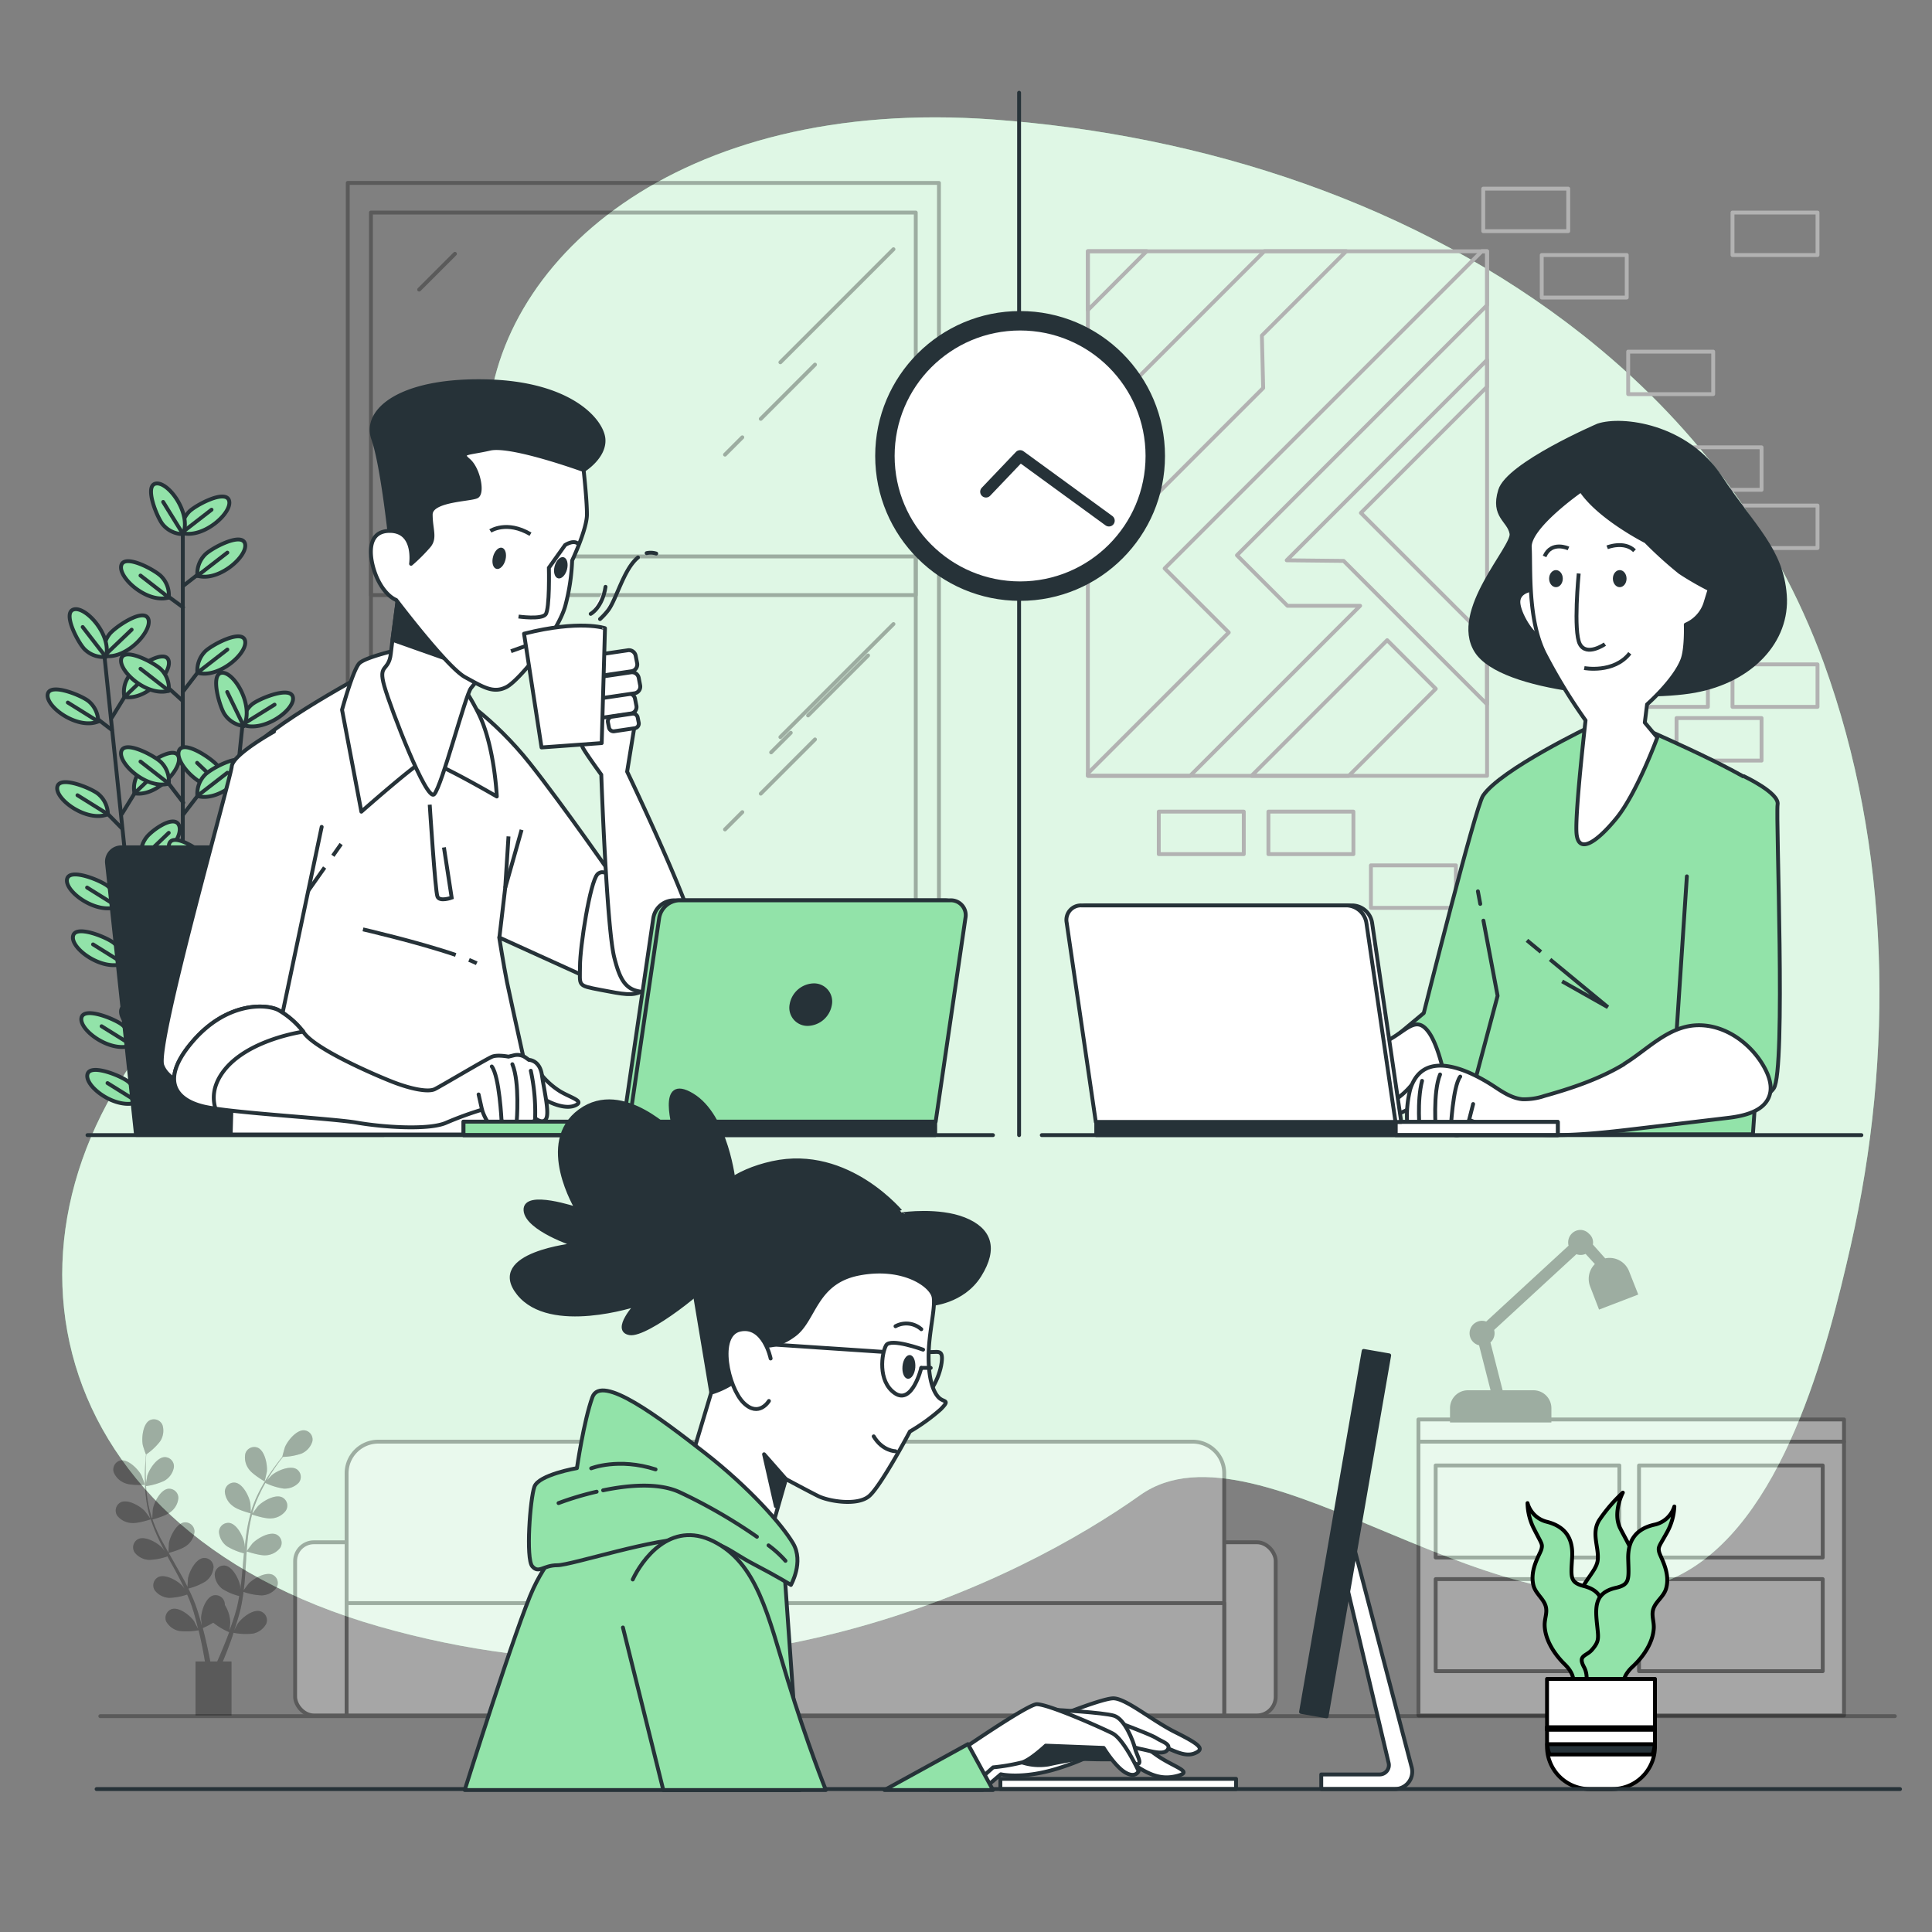 <svg xmlns="http://www.w3.org/2000/svg" viewBox="0 0 500 500"><rect x="0" y="0" width="500" height="500" fill="#808080" stroke="none"/><g id="freepik--background-simple--inject-744"><path d="M409.67,86.73c-43.15-34.1-98.16-51.82-152.58-55.8-82-6-130,37-131,81s-23.93,91.81-78,146.41-41,136.59,50,162.59,166-12,197-34,96,42,139,21c27.37-13.37,38.85-59.05,44.87-85.52,11.23-49.43,10.4-103-7-150.92C459.23,136.65,437.21,108.48,409.67,86.73Z" style="fill:#92E3A9"></path><path d="M409.67,86.73c-43.15-34.1-98.16-51.82-152.58-55.8-82-6-130,37-131,81s-23.93,91.81-78,146.41-41,136.59,50,162.59,166-12,197-34,96,42,139,21c27.37-13.37,38.85-59.05,44.87-85.52,11.23-49.43,10.4-103-7-150.92C459.23,136.65,437.21,108.48,409.67,86.73Z" style="fill:#fff;opacity:0.7"></path></g><g id="freepik--Wall--inject-744"><line x1="263.74" y1="24" x2="263.74" y2="293.77" style="fill:none;stroke:#263238;stroke-linecap:round;stroke-linejoin:round"></line></g><g id="freepik--room-3--inject-744"><g style="opacity:0.3"><rect x="76.38" y="399.14" width="253.77" height="44.82" rx="4.85" style="fill:#fff;stroke:#000;stroke-linecap:round;stroke-linejoin:round"></rect><path d="M97.88,373.1H308.65a8.18,8.18,0,0,1,8.18,8.18V444a0,0,0,0,1,0,0H89.7a0,0,0,0,1,0,0V381.28A8.18,8.18,0,0,1,97.88,373.1Z" style="fill:#fff;stroke:#000;stroke-linecap:round;stroke-linejoin:round"></path><rect x="89.7" y="414.89" width="227.12" height="29.07" style="fill:#fff;stroke:#000;stroke-linecap:round;stroke-linejoin:round"></rect><line x1="25.95" y1="444.14" x2="490.39" y2="444.14" style="fill:none;stroke:#000;stroke-linecap:round;stroke-linejoin:round"></line></g><g style="opacity:0.3"><rect x="367.09" y="373.1" width="110.14" height="70.86" style="fill:#fff;stroke:#000;stroke-linecap:round;stroke-linejoin:round"></rect><rect x="371.55" y="379.26" width="47.54" height="23.82" style="fill:#fff;stroke:#000;stroke-linecap:round;stroke-linejoin:round"></rect><rect x="424.18" y="379.26" width="47.54" height="23.82" style="fill:#fff;stroke:#000;stroke-linecap:round;stroke-linejoin:round"></rect><rect x="371.55" y="408.68" width="47.54" height="23.82" style="fill:#fff;stroke:#000;stroke-linecap:round;stroke-linejoin:round"></rect><rect x="424.18" y="408.68" width="47.54" height="23.82" style="fill:#fff;stroke:#000;stroke-linecap:round;stroke-linejoin:round"></rect><rect x="367.09" y="367.35" width="110.14" height="5.75" style="fill:#fff;stroke:#000;stroke-linecap:round;stroke-linejoin:round"></rect><path d="M421.15,329.22a4.92,4.92,0,0,0-5.9-3l-3.56-4a2.43,2.43,0,0,0-.8-2.56,2.6,2.6,0,0,0-1.86-.86,2.72,2.72,0,0,0-2.69,2.72,2.77,2.77,0,0,0,.18,1l-21.8,20.08a2.61,2.61,0,0,0-2.15-.09,2.71,2.71,0,0,0,.62,5.22l3.21,12.57h-6.5a4.14,4.14,0,0,0-4.14,4.15v3.18H401v-3.18a4.15,4.15,0,0,0-4.15-4.15h-8.36l-3.33-13.06a2.68,2.68,0,0,0,1.13-2.2,2.83,2.83,0,0,0-.18-1L407.87,324a2.79,2.79,0,0,0,1.2.28,2.74,2.74,0,0,0,1.39-.39l3,3.28a4.91,4.91,0,0,0-1.48,5.55l2.14,5.56,9.21-3.54Z" style="stroke:#000;stroke-miterlimit:10"></path></g><g style="opacity:0.3"><path d="M68.49,383.4s.56-2.38.58-2.54c.18-1.79-.51-5.38-2.37-6.2a2.41,2.41,0,0,0-3.21,1.56,5,5,0,0,0,1,4.1C65.41,381.61,68.49,383.4,68.49,383.4Z"></path><path d="M32.53,383.89c1.48.58,5,.38,5,.38s-.85-2.3-.92-2.44c-.84-1.6-3.4-4.21-5.39-3.87A2.41,2.41,0,0,0,29.43,381,5,5,0,0,0,32.53,383.89Z"></path><path d="M34.12,394.14c1.51.16,4.65-.87,4.9-.95a44.61,44.61,0,0,0,2.11,5.25c.47,1,1,2,1.5,3-.3-.41-.58-.78-.62-.82-1.23-1.33-4.39-3.17-6.23-2.31a2.4,2.4,0,0,0-.94,3.44,5,5,0,0,0,3.75,1.94,15.78,15.78,0,0,0,4.76-.91c.21.38.4.76.61,1.13,1,1.8,2,3.58,2.89,5.37.32.62.61,1.25.91,1.88-.27-.36-.5-.67-.54-.71-1.23-1.33-4.39-3.16-6.22-2.31a2.4,2.4,0,0,0-.94,3.44,5,5,0,0,0,3.74,1.94,15.33,15.33,0,0,0,4.64-.87c.28.66.57,1.31.82,2,.15.45.34.86.47,1.32s.29.89.43,1.33c.23.86.49,1.74.7,2.59.15.58.28,1.14.42,1.7-.32-.62-1-1.84-1-1.94-1-1.5-3.86-3.79-5.8-3.22A2.41,2.41,0,0,0,43,419.61a5,5,0,0,0,3.41,2.48,16.79,16.79,0,0,0,5-.19c.22.93.43,1.84.61,2.7.64,3,1.05,5.49,1.32,7.25l1.37-.05,0-.16c-.3-1.77-.78-4.3-1.49-7.3-.22-.95-.47-2-.75-3a23.87,23.87,0,0,0,2.72-1.4,17.3,17.3,0,0,0,4.13,2.46c-.33.9-.66,1.77-1,2.59-1.12,2.84-2.16,5.16-2.9,6.77l1.5,0c.69-1.6,1.58-3.74,2.52-6.29.34-.91.68-1.9,1-2.91a16.32,16.32,0,0,0,5,.21,5,5,0,0,0,3.42-2.47A2.4,2.4,0,0,0,67.35,417c-1.94-.58-4.79,1.71-5.81,3.2-.06.09-.61,1.11-.94,1.77l.41-1.25c.28-.84.53-1.69.8-2.61l.36-1.35c.12-.45.2-.94.31-1.42.22-1.1.39-2.23.54-3.37a15.82,15.82,0,0,0,4.73.91A5,5,0,0,0,71.5,411a2.38,2.38,0,0,0-.92-3.44c-1.84-.87-5,1-6.23,2.28-.08.08-.86,1.12-1.28,1.71.08-.69.17-1.38.23-2.07.18-2,.3-4.06.42-6.1,0-.63.09-1.25.13-1.87.26.08,3.38,1.12,4.9,1a5,5,0,0,0,3.75-1.92,2.39,2.39,0,0,0-.93-3.44c-1.83-.87-5,1-6.23,2.28-.09.1-1.21,1.6-1.48,2,.1-1.37.2-2.74.37-4.08a43.9,43.9,0,0,1,1-5.39c.13.05,3.38,1.14,4.93,1a5,5,0,0,0,3.75-1.92A2.39,2.39,0,0,0,73,387.5c-1.83-.87-5,1-6.23,2.28-.08.08-.94,1.23-1.33,1.79l-.11-.05a30.73,30.73,0,0,1,2-5.15c.43-.92.89-1.77,1.35-2.59a16.49,16.49,0,0,0,4.68,1.46,5,5,0,0,0,3.94-1.5,2.39,2.39,0,0,0-.54-3.52c-1.72-1.06-5.07.4-6.44,1.58-.08.06-.77.8-1.26,1.34.22-.37.43-.75.65-1.1.8-1.3,1.62-2.45,2.34-3.46.42-.57.81-1.07,1.18-1.54a16.16,16.16,0,0,0,4.81-.86,5,5,0,0,0,2.8-3.15,2.39,2.39,0,0,0-2.1-2.87c-2-.15-4.32,2.69-5,4.37-.06.14-.72,2.52-.68,2.51h0c-.36.45-.75.93-1.16,1.47-.75,1-1.59,2.12-2.43,3.41a43.62,43.62,0,0,0-2.49,4.3,31.27,31.27,0,0,0-2.07,5.15.64.64,0,0,1,0,.07c0-.59-.09-2.25-.12-2.38-.29-1.78-1.91-5.05-3.91-5.35a2.4,2.4,0,0,0-2.69,2.35,5,5,0,0,0,2.06,3.68c1.17,1,4.35,1.84,4.61,1.91a42.6,42.6,0,0,0-1.14,5.55c-.15,1.09-.28,2.19-.38,3.29,0-.51-.06-1-.07-1-.29-1.78-1.91-5.06-3.92-5.36a2.41,2.41,0,0,0-2.68,2.35,5.06,5.06,0,0,0,2.06,3.69A15.92,15.92,0,0,0,63.13,402L63,403.28c-.17,2-.33,4.08-.55,6.07-.08.7-.18,1.39-.28,2.08,0-.45,0-.84,0-.89-.3-1.79-1.92-5.06-3.92-5.36a2.39,2.39,0,0,0-2.68,2.35,5,5,0,0,0,2,3.68,15.09,15.09,0,0,0,4.35,1.84c-.13.7-.25,1.41-.4,2.08-.11.46-.19.91-.33,1.36s-.26.91-.38,1.35c-.28.85-.56,1.72-.84,2.54-.2.57-.4,1.11-.6,1.66.09-.7.23-2.07.22-2.19a9.24,9.24,0,0,0-1.4-4.48,3.27,3.27,0,0,0-.05-.53,2.39,2.39,0,0,0-3-1.92c-1.94.59-3.06,4.06-3.09,5.87,0,.11.11,1.27.19,2-.11-.42-.22-.84-.34-1.27-.23-.86-.5-1.71-.77-2.62l-.45-1.32c-.15-.45-.35-.9-.52-1.35-.43-1.05-.91-2.09-1.42-3.12a16,16,0,0,0,4.46-1.85,5,5,0,0,0,2.06-3.67,2.38,2.38,0,0,0-2.67-2.36c-2,.29-3.64,3.55-3.94,5.34,0,.11-.09,1.41-.12,2.13-.31-.62-.61-1.24-.95-1.86-1-1.78-2-3.55-3-5.32l-.93-1.63c.27-.07,3.45-.93,4.62-1.89a5,5,0,0,0,2.07-3.67A2.41,2.41,0,0,0,47.67,394c-2,.29-3.64,3.56-3.94,5.34,0,.14-.13,2-.13,2.49-.68-1.2-1.34-2.39-2-3.6a40.56,40.56,0,0,1-2.15-5c.12,0,3.44-.91,4.64-1.9a5,5,0,0,0,2.07-3.67,2.39,2.39,0,0,0-2.67-2.36c-2,.29-3.64,3.56-3.94,5.34,0,.12-.1,1.55-.12,2.23h-.12a30.37,30.37,0,0,1-1.22-5.37c-.15-1-.23-2-.3-2.9a16.13,16.13,0,0,0,4.71-1.36A5,5,0,0,0,45,379.74a2.39,2.39,0,0,0-2.39-2.64c-2,.07-4,3.14-4.51,4.88,0,.09-.19,1.08-.3,1.81,0-.43-.06-.87-.07-1.27-.05-1.53,0-2.94,0-4.18,0-.71.08-1.35.13-1.95A15.9,15.9,0,0,0,41.45,373a5,5,0,0,0,.61-4.17,2.41,2.41,0,0,0-3.35-1.24c-1.76,1-2.11,4.63-1.75,6.4,0,.15.8,2.49.83,2.47l0,0c-.06.57-.11,1.19-.16,1.86-.08,1.24-.16,2.65-.14,4.19a41.8,41.8,0,0,0,.29,5,31,31,0,0,0,1.12,5.44.14.14,0,0,0,0,.06c-.34-.49-1.32-1.82-1.41-1.92-1.23-1.32-4.39-3.16-6.22-2.3a2.4,2.4,0,0,0-.94,3.44A5,5,0,0,0,34.12,394.14Z"></path><path d="M32.53,383.89c1.48.58,5,.38,5,.38s-.85-2.3-.92-2.44c-.84-1.6-3.4-4.21-5.39-3.87A2.41,2.41,0,0,0,29.43,381,5,5,0,0,0,32.53,383.89Z" style="opacity:0.3"></path><path d="M68.49,383.4s.56-2.38.58-2.54c.18-1.79-.51-5.38-2.37-6.2a2.41,2.41,0,0,0-3.21,1.56,5,5,0,0,0,1,4.1C65.41,381.61,68.49,383.4,68.49,383.4Z" style="opacity:0.3"></path><path d="M34.12,394.14c1.51.16,4.65-.87,4.9-.95a44.61,44.61,0,0,0,2.11,5.25c.47,1,1,2,1.5,3-.3-.41-.58-.78-.62-.82-1.23-1.33-4.39-3.17-6.23-2.31a2.4,2.4,0,0,0-.94,3.44,5,5,0,0,0,3.75,1.94,15.78,15.78,0,0,0,4.76-.91c.21.38.4.76.61,1.13,1,1.8,2,3.58,2.89,5.37.32.62.61,1.25.91,1.88-.27-.36-.5-.67-.54-.71-1.23-1.33-4.39-3.16-6.22-2.31a2.4,2.4,0,0,0-.94,3.44,5,5,0,0,0,3.74,1.94,15.33,15.33,0,0,0,4.64-.87c.28.66.57,1.31.82,2,.15.45.34.86.47,1.32s.29.89.43,1.33c.23.86.49,1.74.7,2.59.15.58.28,1.14.42,1.7-.32-.62-1-1.84-1-1.94-1-1.5-3.86-3.79-5.8-3.22A2.41,2.41,0,0,0,43,419.61a5,5,0,0,0,3.41,2.48,16.79,16.79,0,0,0,5-.19c.22.93.43,1.84.61,2.7.64,3,1.05,5.49,1.32,7.25l1.37-.05,0-.16c-.3-1.77-.78-4.3-1.49-7.3-.22-.95-.47-2-.75-3a23.87,23.87,0,0,0,2.72-1.4,17.3,17.3,0,0,0,4.13,2.46c-.33.9-.66,1.77-1,2.59-1.12,2.84-2.16,5.16-2.9,6.77l1.5,0c.69-1.6,1.58-3.74,2.52-6.29.34-.91.68-1.9,1-2.91a16.32,16.32,0,0,0,5,.21,5,5,0,0,0,3.42-2.47A2.4,2.4,0,0,0,67.35,417c-1.94-.58-4.79,1.71-5.81,3.2-.06.09-.61,1.11-.94,1.77l.41-1.25c.28-.84.53-1.69.8-2.61l.36-1.35c.12-.45.2-.94.31-1.42.22-1.1.39-2.23.54-3.37a15.82,15.82,0,0,0,4.73.91A5,5,0,0,0,71.5,411a2.38,2.38,0,0,0-.92-3.44c-1.84-.87-5,1-6.23,2.28-.08.08-.86,1.12-1.28,1.71.08-.69.17-1.38.23-2.07.18-2,.3-4.06.42-6.1,0-.63.09-1.25.13-1.87.26.08,3.38,1.12,4.9,1a5,5,0,0,0,3.75-1.92,2.39,2.39,0,0,0-.93-3.44c-1.83-.87-5,1-6.23,2.28-.09.1-1.21,1.6-1.48,2,.1-1.37.2-2.74.37-4.08a43.9,43.9,0,0,1,1-5.39c.13.05,3.38,1.14,4.93,1a5,5,0,0,0,3.75-1.92A2.39,2.39,0,0,0,73,387.5c-1.83-.87-5,1-6.23,2.28-.08.08-.94,1.23-1.33,1.79l-.11-.05a30.73,30.73,0,0,1,2-5.15c.43-.92.89-1.77,1.35-2.59a16.49,16.49,0,0,0,4.68,1.46,5,5,0,0,0,3.94-1.5,2.39,2.39,0,0,0-.54-3.52c-1.72-1.06-5.07.4-6.44,1.58-.08.06-.77.8-1.26,1.34.22-.37.43-.75.65-1.1.8-1.3,1.62-2.45,2.34-3.46.42-.57.81-1.07,1.18-1.54a16.16,16.16,0,0,0,4.81-.86,5,5,0,0,0,2.8-3.15,2.39,2.39,0,0,0-2.1-2.87c-2-.15-4.32,2.69-5,4.37-.06.14-.72,2.52-.68,2.51h0c-.36.45-.75.93-1.16,1.47-.75,1-1.59,2.12-2.43,3.41a43.62,43.62,0,0,0-2.49,4.3,31.27,31.27,0,0,0-2.07,5.15.64.64,0,0,1,0,.07c0-.59-.09-2.25-.12-2.38-.29-1.78-1.91-5.05-3.91-5.35a2.4,2.4,0,0,0-2.69,2.35,5,5,0,0,0,2.06,3.68c1.17,1,4.35,1.84,4.61,1.91a42.6,42.6,0,0,0-1.14,5.55c-.15,1.09-.28,2.19-.38,3.29,0-.51-.06-1-.07-1-.29-1.78-1.91-5.06-3.92-5.36a2.41,2.41,0,0,0-2.68,2.35,5.06,5.06,0,0,0,2.06,3.69A15.92,15.92,0,0,0,63.13,402L63,403.28c-.17,2-.33,4.08-.55,6.07-.08.7-.18,1.39-.28,2.08,0-.45,0-.84,0-.89-.3-1.79-1.92-5.06-3.92-5.36a2.39,2.39,0,0,0-2.68,2.35,5,5,0,0,0,2,3.68,15.09,15.09,0,0,0,4.35,1.84c-.13.7-.25,1.41-.4,2.08-.11.46-.19.91-.33,1.36s-.26.91-.38,1.35c-.28.85-.56,1.72-.84,2.54-.2.57-.4,1.11-.6,1.66.09-.7.23-2.07.22-2.19a9.24,9.24,0,0,0-1.4-4.48,3.27,3.27,0,0,0-.05-.53,2.39,2.39,0,0,0-3-1.92c-1.94.59-3.06,4.06-3.09,5.87,0,.11.11,1.27.19,2-.11-.42-.22-.84-.34-1.27-.23-.86-.5-1.71-.77-2.62l-.45-1.32c-.15-.45-.35-.9-.52-1.35-.43-1.05-.91-2.09-1.42-3.12a16,16,0,0,0,4.46-1.85,5,5,0,0,0,2.06-3.67,2.38,2.38,0,0,0-2.67-2.36c-2,.29-3.64,3.55-3.94,5.34,0,.11-.09,1.41-.12,2.13-.31-.62-.61-1.24-.95-1.86-1-1.78-2-3.55-3-5.32l-.93-1.63c.27-.07,3.45-.93,4.62-1.89a5,5,0,0,0,2.07-3.67A2.41,2.41,0,0,0,47.67,394c-2,.29-3.64,3.56-3.94,5.34,0,.14-.13,2-.13,2.49-.68-1.2-1.34-2.39-2-3.6a40.56,40.56,0,0,1-2.15-5c.12,0,3.44-.91,4.64-1.9a5,5,0,0,0,2.07-3.67,2.39,2.39,0,0,0-2.67-2.36c-2,.29-3.64,3.56-3.94,5.34,0,.12-.1,1.55-.12,2.23h-.12a30.37,30.37,0,0,1-1.22-5.37c-.15-1-.23-2-.3-2.9a16.13,16.13,0,0,0,4.71-1.36A5,5,0,0,0,45,379.74a2.39,2.39,0,0,0-2.39-2.64c-2,.07-4,3.14-4.51,4.88,0,.09-.19,1.08-.3,1.81,0-.43-.06-.87-.07-1.27-.05-1.53,0-2.94,0-4.18,0-.71.08-1.35.13-1.95A15.9,15.9,0,0,0,41.45,373a5,5,0,0,0,.61-4.17,2.41,2.41,0,0,0-3.35-1.24c-1.76,1-2.11,4.63-1.75,6.4,0,.15.8,2.49.83,2.47l0,0c-.06.57-.11,1.19-.16,1.86-.08,1.24-.16,2.65-.14,4.19a41.8,41.8,0,0,0,.29,5,31,31,0,0,0,1.12,5.44.14.14,0,0,0,0,.06c-.34-.49-1.32-1.82-1.41-1.92-1.23-1.32-4.39-3.16-6.22-2.3a2.4,2.4,0,0,0-.94,3.44A5,5,0,0,0,34.12,394.14Z" style="opacity:0.3"></path><rect x="50.6" y="429.99" width="9.32" height="13.97"></rect></g></g><g id="freepik--room-2--inject-744"><rect x="420" y="130.83" width="22" height="11" style="fill:none;stroke:#b2b2b2;stroke-linecap:round;stroke-linejoin:round"></rect><rect x="448.37" y="130.83" width="22" height="11" style="fill:none;stroke:#b2b2b2;stroke-linecap:round;stroke-linejoin:round"></rect><rect x="433.89" y="144.73" width="22" height="11" style="fill:none;stroke:#b2b2b2;stroke-linecap:round;stroke-linejoin:round"></rect><rect x="433.89" y="115.77" width="22" height="11" style="fill:none;stroke:#b2b2b2;stroke-linecap:round;stroke-linejoin:round"></rect><rect x="420" y="171.94" width="22" height="11" style="fill:none;stroke:#b2b2b2;stroke-linecap:round;stroke-linejoin:round"></rect><rect x="448.37" y="171.94" width="22" height="11" style="fill:none;stroke:#b2b2b2;stroke-linecap:round;stroke-linejoin:round"></rect><rect x="448.37" y="55" width="22" height="11" style="fill:none;stroke:#b2b2b2;stroke-linecap:round;stroke-linejoin:round"></rect><rect x="421.37" y="91" width="22" height="11" style="fill:none;stroke:#b2b2b2;stroke-linecap:round;stroke-linejoin:round"></rect><rect x="399" y="66" width="22" height="11" style="fill:none;stroke:#b2b2b2;stroke-linecap:round;stroke-linejoin:round"></rect><rect x="383.86" y="48.82" width="22" height="11" style="fill:none;stroke:#b2b2b2;stroke-linecap:round;stroke-linejoin:round"></rect><rect x="433.89" y="185.84" width="22" height="11" style="fill:none;stroke:#b2b2b2;stroke-linecap:round;stroke-linejoin:round"></rect><rect x="299.89" y="210.05" width="22" height="11" style="fill:none;stroke:#b2b2b2;stroke-linecap:round;stroke-linejoin:round"></rect><rect x="328.26" y="210.05" width="22" height="11" style="fill:none;stroke:#b2b2b2;stroke-linecap:round;stroke-linejoin:round"></rect><rect x="354.79" y="223.95" width="22" height="11" style="fill:none;stroke:#b2b2b2;stroke-linecap:round;stroke-linejoin:round"></rect><rect x="281.54" y="65.03" width="103.31" height="135.75" style="fill:none;stroke:#b2b2b2;stroke-linecap:round;stroke-linejoin:round"></rect><path d="M348.42,65H327.23l-45.69,45.69v35.1l45.37-45.37-.34-13.57Zm36.43,0h-1.33l-82.11,82.11L318,163.69l-36.43,36.43v.66H308l44-44H333.2l-13.08-13.08,64.73-64.73Zm0,28.14L333,145l14.73.16,37.09,37.09V165.35l-32.62-32.61,32.62-32.62ZM359,165.68l-35.1,35.1h25.17l22.51-22.52ZM281.54,65V80.26L296.77,65Z" style="fill:none;stroke:#b2b2b2;stroke-linecap:round;stroke-linejoin:round"></path></g><g id="freepik--room-1--inject-744"><g style="opacity:0.3"><rect x="90" y="47.34" width="153" height="195.32" style="fill:none;stroke:#000;stroke-linecap:round;stroke-linejoin:round"></rect><rect x="96" y="55" width="141" height="180" style="fill:none;stroke:#000;stroke-linecap:round;stroke-linejoin:round"></rect><rect x="96" y="144" width="141" height="10" style="fill:none;stroke:#000;stroke-linecap:round;stroke-linejoin:round"></rect><line x1="231.23" y1="64.5" x2="201.96" y2="93.76" style="fill:none;stroke:#000;stroke-linecap:round;stroke-linejoin:round"></line><line x1="192.11" y1="113.18" x2="187.63" y2="117.66" style="fill:none;stroke:#000;stroke-linecap:round;stroke-linejoin:round"></line><line x1="210.92" y1="94.36" x2="196.89" y2="108.4" style="fill:none;stroke:#000;stroke-linecap:round;stroke-linejoin:round"></line><line x1="117.74" y1="65.69" x2="108.48" y2="74.95" style="fill:none;stroke:#000;stroke-linecap:round;stroke-linejoin:round"></line><line x1="204.65" y1="189.64" x2="199.57" y2="194.71" style="fill:none;stroke:#000;stroke-linecap:round;stroke-linejoin:round"></line><line x1="224.66" y1="169.63" x2="209.13" y2="185.16" style="fill:none;stroke:#000;stroke-linecap:round;stroke-linejoin:round"></line><line x1="231.23" y1="161.5" x2="201.96" y2="190.76" style="fill:none;stroke:#000;stroke-linecap:round;stroke-linejoin:round"></line><line x1="192.11" y1="210.18" x2="187.63" y2="214.66" style="fill:none;stroke:#000;stroke-linecap:round;stroke-linejoin:round"></line><line x1="210.92" y1="191.36" x2="196.89" y2="205.4" style="fill:none;stroke:#000;stroke-linecap:round;stroke-linejoin:round"></line><line x1="117.74" y1="162.69" x2="108.48" y2="171.95" style="fill:none;stroke:#000;stroke-linecap:round;stroke-linejoin:round"></line><line x1="204.65" y1="286.64" x2="199.57" y2="291.71" style="fill:none;stroke:#000;stroke-linecap:round;stroke-linejoin:round"></line><line x1="224.66" y1="266.63" x2="209.13" y2="282.16" style="fill:none;stroke:#000;stroke-linecap:round;stroke-linejoin:round"></line></g></g><g id="freepik--plant-2--inject-744"><path d="M407.34,437.24s-1-12.31,0-19.83,5.81-10.26,6.15-13.68-1.71-6.84.35-10.26a40.42,40.42,0,0,1,6.15-7.18s-2.73,5.13-.68,9.23,5.23,8.55,3.07,12-4.44,6.84-3.76,9.58,4.45,2.05,3.76,8.2-2.39,8.55-2.39,8.55l.34,3.42-11.62-.34" style="fill:#92E3A9;stroke:#000;stroke-linecap:round;stroke-linejoin:round"></path><path d="M406.44,437.1s2.43-2.55-1.51-6.4c-2.55-2.49-5.05-6.19-5.17-10-.06-1.89.8-3.39.22-5.16-.63-1.93-2.6-3.15-3.14-5.3-1-4.15,1.75-8,2.09-9.35s0-1.41-1.85-5.07a15.35,15.35,0,0,1-1.76-6.82,6.9,6.9,0,0,0,5.09,4.86c4.3,1.12,6.76,3.88,6.46,9.11s-.65,6.54,3,7.49c5.72,1.5,5.15,5.43,4.51,10.23-.41,3-.57,3.79,1.21,6,1.45,1.77,3.7,1.47,1.94,4.53-1.94,3.38.85,6.23-2.56,7.11S406.44,437.1,406.44,437.1Z" style="fill:#92E3A9;stroke:#000;stroke-linecap:round;stroke-linejoin:round"></path><path d="M420.86,437.67s-2.36-2.62,1.69-6.36c2.61-2.42,5.21-6.05,5.44-9.88.11-1.89-.7-3.42-.07-5.16.69-1.91,2.69-3.08,3.28-5.21,1.15-4.13-1.51-8.07-1.82-9.41s0-1.4,2-5a15.27,15.27,0,0,0,1.94-6.77,6.89,6.89,0,0,1-5.23,4.72c-4.33,1-6.86,3.69-6.71,8.92s.47,6.56-3.2,7.41c-5.76,1.33-5.31,5.28-4.8,10.1.32,3,.46,3.81-1.38,5.93-1.5,1.73-3.73,1.37-2.06,4.48,1.84,3.43-1,6.2,2.36,7.17S420.86,437.67,420.86,437.67Z" style="fill:#92E3A9;stroke:#000;stroke-linecap:round;stroke-linejoin:round"></path><path d="M428.3,434.5V452a8.21,8.21,0,0,1-.05,1,10.25,10.25,0,0,1-.58,2.67A11,11,0,0,1,417.3,463h-6A11,11,0,0,1,401,455.67a10.25,10.25,0,0,1-.58-2.67,8.21,8.21,0,0,1-.05-1V434.5Z" style="fill:#fff;stroke:#000;stroke-linecap:round;stroke-linejoin:round"></path><rect x="400.33" y="447" width="27.97" height="0.66" style="fill:#263238;stroke:#000;stroke-linecap:round;stroke-linejoin:round"></rect><path d="M428.25,451.39a10.25,10.25,0,0,1-.58,2.67H401a10.25,10.25,0,0,1-.58-2.67Z" style="fill:#263238;stroke:#000;stroke-linecap:round;stroke-linejoin:round"></path></g><g id="freepik--plant-1--inject-744"><line x1="27.1" y1="170.45" x2="39.74" y2="291.63" style="fill:none;stroke:#263238;stroke-linecap:round;stroke-linejoin:round"></line><line x1="37.93" y1="274.48" x2="32.3" y2="268.56" style="fill:none;stroke:#263238;stroke-linecap:round;stroke-linejoin:round"></line><path d="M34.16,270.5a6.94,6.94,0,0,0-2.44-5.19c-1.57-1.41-9.83-4.88-10.62-2C20.25,266.5,28.71,272.72,34.16,270.5Z" style="fill:#92E3A9;stroke:#263238;stroke-linecap:round;stroke-linejoin:round"></path><line x1="34.16" y1="270.5" x2="26.29" y2="265.59" style="fill:none;stroke:#263238;stroke-linecap:round;stroke-linejoin:round"></line><line x1="39.33" y1="287.84" x2="33.83" y2="283.27" style="fill:none;stroke:#263238;stroke-linecap:round;stroke-linejoin:round"></line><path d="M35.69,285.21A6.91,6.91,0,0,0,33.26,280c-1.57-1.41-9.84-4.88-10.62-2C21.78,281.21,30.24,287.43,35.69,285.21Z" style="fill:#92E3A9;stroke:#263238;stroke-linecap:round;stroke-linejoin:round"></path><line x1="35.69" y1="285.21" x2="27.82" y2="280.3" style="fill:none;stroke:#263238;stroke-linecap:round;stroke-linejoin:round"></line><line x1="34.11" y1="237.67" x2="28.55" y2="232.67" style="fill:none;stroke:#263238;stroke-linecap:round;stroke-linejoin:round"></line><path d="M30.41,234.61A6.91,6.91,0,0,0,28,229.42c-1.57-1.41-9.84-4.88-10.62-2C16.5,230.61,25,236.83,30.41,234.61Z" style="fill:#92E3A9;stroke:#263238;stroke-linecap:round;stroke-linejoin:round"></path><line x1="30.41" y1="234.61" x2="22.54" y2="229.7" style="fill:none;stroke:#263238;stroke-linecap:round;stroke-linejoin:round"></line><line x1="35.66" y1="253.31" x2="30.09" y2="247.38" style="fill:none;stroke:#263238;stroke-linecap:round;stroke-linejoin:round"></line><path d="M32,249.32a6.94,6.94,0,0,0-2.44-5.19c-1.57-1.41-9.83-4.88-10.62-2C18,245.32,26.5,251.54,32,249.32Z" style="fill:#92E3A9;stroke:#263238;stroke-linecap:round;stroke-linejoin:round"></path><line x1="31.95" y1="249.32" x2="24.08" y2="244.41" style="fill:none;stroke:#263238;stroke-linecap:round;stroke-linejoin:round"></line><line x1="31.63" y1="214.46" x2="26.06" y2="208.78" style="fill:none;stroke:#263238;stroke-linecap:round;stroke-linejoin:round"></line><path d="M27.92,210.72a6.94,6.94,0,0,0-2.44-5.19c-1.57-1.41-9.83-4.88-10.62-2C14,206.72,22.47,212.94,27.92,210.72Z" style="fill:#92E3A9;stroke:#263238;stroke-linecap:round;stroke-linejoin:round"></path><line x1="27.92" y1="210.72" x2="20.05" y2="205.81" style="fill:none;stroke:#263238;stroke-linecap:round;stroke-linejoin:round"></line><line x1="28.95" y1="188.91" x2="23.55" y2="184.78" style="fill:none;stroke:#263238;stroke-linecap:round;stroke-linejoin:round"></line><path d="M25.41,186.72A6.91,6.91,0,0,0,23,181.53c-1.57-1.4-9.84-4.88-10.62-2C11.51,182.73,20,188.94,25.41,186.72Z" style="fill:#92E3A9;stroke:#263238;stroke-linecap:round;stroke-linejoin:round"></path><line x1="25.41" y1="186.72" x2="17.55" y2="181.82" style="fill:none;stroke:#263238;stroke-linecap:round;stroke-linejoin:round"></line><line x1="37.39" y1="266.32" x2="42.04" y2="258.73" style="fill:none;stroke:#263238;stroke-linecap:round;stroke-linejoin:round"></line><path d="M40.62,261a6.94,6.94,0,0,1,1.31-5.58c1.25-1.69,8.62-6.8,10-4.12C53.41,254.23,46.41,262.07,40.62,261Z" style="fill:#92E3A9;stroke:#263238;stroke-linecap:round;stroke-linejoin:round"></path><line x1="40.62" y1="261.01" x2="46.16" y2="255.82" style="fill:none;stroke:#263238;stroke-linecap:round;stroke-linejoin:round"></line><line x1="33.35" y1="227.62" x2="38" y2="220.03" style="fill:none;stroke:#263238;stroke-linecap:round;stroke-linejoin:round"></line><path d="M36.58,222.31a6.94,6.94,0,0,1,1.31-5.58c1.25-1.7,7-5.95,8.38-3.26C47.76,216.39,42.37,223.36,36.58,222.31Z" style="fill:#92E3A9;stroke:#263238;stroke-linecap:round;stroke-linejoin:round"></path><line x1="36.58" y1="222.31" x2="43.67" y2="215.54" style="fill:none;stroke:#263238;stroke-linecap:round;stroke-linejoin:round"></line><line x1="31.57" y1="210.61" x2="36.23" y2="203.02" style="fill:none;stroke:#263238;stroke-linecap:round;stroke-linejoin:round"></line><path d="M34.81,205.3a6.94,6.94,0,0,1,1.31-5.58c1.25-1.7,8.61-6.81,10-4.12C47.59,198.52,40.6,206.35,34.81,205.3Z" style="fill:#92E3A9;stroke:#263238;stroke-linecap:round;stroke-linejoin:round"></path><line x1="34.81" y1="205.3" x2="41.89" y2="198.53" style="fill:none;stroke:#263238;stroke-linecap:round;stroke-linejoin:round"></line><line x1="28.97" y1="185.67" x2="33.62" y2="178.09" style="fill:none;stroke:#263238;stroke-linecap:round;stroke-linejoin:round"></line><path d="M32.2,180.36a6.92,6.92,0,0,1,1.32-5.58c1.24-1.69,8.61-6.8,10-4.12C45,173.59,38,181.42,32.2,180.36Z" style="fill:#92E3A9;stroke:#263238;stroke-linecap:round;stroke-linejoin:round"></path><line x1="32.2" y1="180.36" x2="39.29" y2="173.59" style="fill:none;stroke:#263238;stroke-linecap:round;stroke-linejoin:round"></line><path d="M27,169.73a6.94,6.94,0,0,1,1.31-5.58c1.25-1.7,8.62-6.81,10-4.12C39.77,163,32.77,170.78,27,169.73Z" style="fill:#92E3A9;stroke:#263238;stroke-linecap:round;stroke-linejoin:round"></path><line x1="26.98" y1="169.73" x2="34.07" y2="162.96" style="fill:none;stroke:#263238;stroke-linecap:round;stroke-linejoin:round"></line><path d="M27.39,170A6.91,6.91,0,0,1,22,168.13c-1.56-1.41-5.86-9.28-3.05-10.36C22,156.6,29.05,164.37,27.39,170Z" style="fill:#92E3A9;stroke:#263238;stroke-linecap:round;stroke-linejoin:round"></path><line x1="27.39" y1="170.02" x2="21.4" y2="162.27" style="fill:none;stroke:#263238;stroke-linecap:round;stroke-linejoin:round"></line><line x1="47.31" y1="135.59" x2="47.31" y2="291.33" style="fill:none;stroke:#263238;stroke-linecap:round;stroke-linejoin:round"></line><line x1="62.69" y1="188.26" x2="51.94" y2="291.93" style="fill:none;stroke:#263238;stroke-linecap:round;stroke-linejoin:round"></line><line x1="52.11" y1="291.17" x2="49" y2="287.62" style="fill:none;stroke:#263238;stroke-linecap:round;stroke-linejoin:round"></line><path d="M49,287.62A6.94,6.94,0,0,0,47.69,282c-1.25-1.7-8.62-6.8-10-4.12C36.21,280.85,43.21,288.67,49,287.62Z" style="fill:#92E3A9;stroke:#263238;stroke-linecap:round;stroke-linejoin:round"></path><line x1="49" y1="287.62" x2="42.31" y2="281.2" style="fill:none;stroke:#263238;stroke-linecap:round;stroke-linejoin:round"></line><line x1="55.9" y1="254.24" x2="51.29" y2="250.39" style="fill:none;stroke:#263238;stroke-linecap:round;stroke-linejoin:round"></line><path d="M52.73,251.73a6.92,6.92,0,0,0-1.32-5.58c-1.24-1.7-8.62-6.81-10-4.12C39.94,245,46.94,252.78,52.73,251.73Z" style="fill:#92E3A9;stroke:#263238;stroke-linecap:round;stroke-linejoin:round"></path><line x1="52.73" y1="251.73" x2="46.04" y2="245.31" style="fill:none;stroke:#263238;stroke-linecap:round;stroke-linejoin:round"></line><line x1="54.44" y1="271.74" x2="49.78" y2="264.16" style="fill:none;stroke:#263238;stroke-linecap:round;stroke-linejoin:round"></line><path d="M51.2,266.43a6.94,6.94,0,0,0-1.31-5.58c-1.25-1.69-8.62-6.8-10-4.11C38.41,259.66,45.41,267.49,51.2,266.43Z" style="fill:#92E3A9;stroke:#263238;stroke-linecap:round;stroke-linejoin:round"></path><line x1="51.2" y1="266.43" x2="44.51" y2="260.02" style="fill:none;stroke:#263238;stroke-linecap:round;stroke-linejoin:round"></line><line x1="58.23" y1="230.68" x2="53.79" y2="225.55" style="fill:none;stroke:#263238;stroke-linecap:round;stroke-linejoin:round"></line><path d="M55.21,227.83a6.92,6.92,0,0,0-1.32-5.58c-1.25-1.69-8.62-6.8-10-4.11C42.42,221.06,49.42,228.89,55.21,227.83Z" style="fill:#92E3A9;stroke:#263238;stroke-linecap:round;stroke-linejoin:round"></path><line x1="55.21" y1="227.83" x2="48.52" y2="221.41" style="fill:none;stroke:#263238;stroke-linecap:round;stroke-linejoin:round"></line><line x1="60.57" y1="208.22" x2="56.28" y2="201.56" style="fill:none;stroke:#263238;stroke-linecap:round;stroke-linejoin:round"></line><path d="M57.7,203.83a6.92,6.92,0,0,0-1.32-5.58c-1.25-1.69-8.62-6.8-10-4.11C44.91,197.06,51.91,204.89,57.7,203.83Z" style="fill:#92E3A9;stroke:#263238;stroke-linecap:round;stroke-linejoin:round"></path><line x1="57.7" y1="203.83" x2="51.01" y2="197.42" style="fill:none;stroke:#263238;stroke-linecap:round;stroke-linejoin:round"></line><line x1="53.02" y1="284.2" x2="59.14" y2="277.73" style="fill:none;stroke:#263238;stroke-linecap:round;stroke-linejoin:round"></line><path d="M57.28,279.67a7,7,0,0,1,2.43-5.19c1.57-1.41,9.84-4.89,10.62-2C71.19,275.67,62.73,281.89,57.28,279.67Z" style="fill:#92E3A9;stroke:#263238;stroke-linecap:round;stroke-linejoin:round"></path><line x1="57.28" y1="279.67" x2="65.61" y2="274.5" style="fill:none;stroke:#263238;stroke-linecap:round;stroke-linejoin:round"></line><line x1="57.04" y1="245.49" x2="63.16" y2="239.02" style="fill:none;stroke:#263238;stroke-linecap:round;stroke-linejoin:round"></line><path d="M61.3,241a6.91,6.91,0,0,1,2.43-5.19c1.57-1.4,9.83-4.89,10.62-2C75.2,237,66.75,243.18,61.3,241Z" style="fill:#92E3A9;stroke:#263238;stroke-linecap:round;stroke-linejoin:round"></path><line x1="61.3" y1="240.96" x2="69.63" y2="235.79" style="fill:none;stroke:#263238;stroke-linecap:round;stroke-linejoin:round"></line><line x1="58.81" y1="228.48" x2="64.92" y2="222.01" style="fill:none;stroke:#263238;stroke-linecap:round;stroke-linejoin:round"></line><path d="M63.06,224a6.94,6.94,0,0,1,2.44-5.19c1.57-1.4,9.83-4.89,10.61-2C77,220,68.51,226.17,63.06,224Z" style="fill:#92E3A9;stroke:#263238;stroke-linecap:round;stroke-linejoin:round"></path><line x1="63.06" y1="223.95" x2="71.39" y2="218.78" style="fill:none;stroke:#263238;stroke-linecap:round;stroke-linejoin:round"></line><line x1="61.32" y1="202.27" x2="67.51" y2="197.08" style="fill:none;stroke:#263238;stroke-linecap:round;stroke-linejoin:round"></line><path d="M65.65,199a6.92,6.92,0,0,1,2.43-5.19c1.57-1.4,9.84-4.88,10.62-2C79.56,195,71.1,201.24,65.65,199Z" style="fill:#92E3A9;stroke:#263238;stroke-linecap:round;stroke-linejoin:round"></path><line x1="65.65" y1="199.01" x2="73.98" y2="193.85" style="fill:#92E3A9;stroke:#263238;stroke-linecap:round;stroke-linejoin:round"></line><path d="M62.73,187.53a6.91,6.91,0,0,1,2.43-5.19c1.57-1.4,9.83-4.88,10.62-2C76.64,183.53,68.18,189.75,62.73,187.53Z" style="fill:#92E3A9;stroke:#263238;stroke-linecap:round;stroke-linejoin:round"></path><line x1="62.73" y1="187.53" x2="71.06" y2="182.36" style="fill:none;stroke:#263238;stroke-linecap:round;stroke-linejoin:round"></line><path d="M63.07,187.9a6.92,6.92,0,0,1-4.91-3c-1.23-1.71-3.82-10.29-.85-10.77C60.55,173.65,65.85,182.72,63.07,187.9Z" style="fill:#92E3A9;stroke:#263238;stroke-linecap:round;stroke-linejoin:round"></path><line x1="63.07" y1="187.9" x2="58.8" y2="179.08" style="fill:none;stroke:#263238;stroke-linecap:round;stroke-linejoin:round"></line><line x1="47.09" y1="274.25" x2="42.03" y2="267.49" style="fill:none;stroke:#263238;stroke-linecap:round;stroke-linejoin:round"></line><path d="M43.68,269.61a6.93,6.93,0,0,0-1.89-5.42c-1.41-1.55-9.27-5.87-10.35-3.06C30.26,264.19,38,271.26,43.68,269.61Z" style="fill:#92E3A9;stroke:#263238;stroke-linecap:round;stroke-linejoin:round"></path><line x1="43.68" y1="269.61" x2="36.36" y2="263.91" style="fill:none;stroke:#263238;stroke-linecap:round;stroke-linejoin:round"></line><line x1="47.27" y1="241.63" x2="42.03" y2="236.75" style="fill:none;stroke:#263238;stroke-linecap:round;stroke-linejoin:round"></line><path d="M43.68,238.87a6.91,6.91,0,0,0-1.89-5.41c-1.41-1.56-9.27-5.88-10.35-3.06C30.26,233.46,38,240.52,43.68,238.87Z" style="fill:#92E3A9;stroke:#263238;stroke-linecap:round;stroke-linejoin:round"></path><line x1="43.68" y1="238.87" x2="36.36" y2="233.18" style="fill:none;stroke:#263238;stroke-linecap:round;stroke-linejoin:round"></line><line x1="47.44" y1="207.73" x2="42.03" y2="200.67" style="fill:none;stroke:#263238;stroke-linecap:round;stroke-linejoin:round"></line><path d="M43.68,202.79a6.93,6.93,0,0,0-1.89-5.42c-1.41-1.55-9.27-5.87-10.35-3.06C30.26,197.37,38,204.44,43.68,202.79Z" style="fill:#92E3A9;stroke:#263238;stroke-linecap:round;stroke-linejoin:round"></path><line x1="43.68" y1="202.79" x2="36.36" y2="197.09" style="fill:none;stroke:#263238;stroke-linecap:round;stroke-linejoin:round"></line><line x1="47.09" y1="181.21" x2="42.03" y2="176.65" style="fill:none;stroke:#263238;stroke-linecap:round;stroke-linejoin:round"></line><path d="M43.68,178.77a6.93,6.93,0,0,0-1.89-5.42c-1.41-1.56-9.27-5.87-10.35-3.06C30.26,173.35,38,180.41,43.68,178.77Z" style="fill:#92E3A9;stroke:#263238;stroke-linecap:round;stroke-linejoin:round"></path><line x1="43.68" y1="178.77" x2="36.36" y2="173.07" style="fill:none;stroke:#263238;stroke-linecap:round;stroke-linejoin:round"></line><line x1="47.38" y1="157.18" x2="42.13" y2="153.33" style="fill:none;stroke:#263238;stroke-linecap:round;stroke-linejoin:round"></line><path d="M43.68,154.64a6.91,6.91,0,0,0-1.89-5.41c-1.41-1.56-9.27-5.88-10.35-3.07C30.26,149.23,38,156.29,43.68,154.64Z" style="fill:#92E3A9;stroke:#263238;stroke-linecap:round;stroke-linejoin:round"></path><line x1="43.68" y1="154.64" x2="36.36" y2="148.95" style="fill:none;stroke:#263238;stroke-linecap:round;stroke-linejoin:round"></line><line x1="48.37" y1="282.42" x2="52.74" y2="276.88" style="fill:none;stroke:#263238;stroke-linecap:round;stroke-linejoin:round"></line><path d="M51.09,279A6.93,6.93,0,0,1,53,273.58c1.42-1.56,9.28-5.88,10.36-3.06C64.51,273.58,56.74,280.64,51.09,279Z" style="fill:#92E3A9;stroke:#263238;stroke-linecap:round;stroke-linejoin:round"></path><line x1="51.09" y1="278.99" x2="58.84" y2="272.99" style="fill:none;stroke:#263238;stroke-linecap:round;stroke-linejoin:round"></line><line x1="47.32" y1="235.06" x2="52.74" y2="227.99" style="fill:none;stroke:#263238;stroke-linecap:round;stroke-linejoin:round"></line><path d="M51.09,230.11A6.93,6.93,0,0,1,53,224.7c1.42-1.56,9.28-5.88,10.36-3.06C64.51,224.7,56.74,231.76,51.09,230.11Z" style="fill:#92E3A9;stroke:#263238;stroke-linecap:round;stroke-linejoin:round"></path><line x1="51.09" y1="230.11" x2="58.84" y2="224.11" style="fill:none;stroke:#263238;stroke-linecap:round;stroke-linejoin:round"></line><line x1="47.32" y1="210.93" x2="52.74" y2="203.87" style="fill:none;stroke:#263238;stroke-linecap:round;stroke-linejoin:round"></line><path d="M51.09,206A6.93,6.93,0,0,1,53,200.57c1.42-1.56,9.28-5.87,10.36-3.06C64.51,200.57,56.74,207.63,51.09,206Z" style="fill:#92E3A9;stroke:#263238;stroke-linecap:round;stroke-linejoin:round"></path><line x1="51.09" y1="205.98" x2="58.84" y2="199.98" style="fill:none;stroke:#263238;stroke-linecap:round;stroke-linejoin:round"></line><line x1="47.32" y1="179.04" x2="52.74" y2="171.98" style="fill:none;stroke:#263238;stroke-linecap:round;stroke-linejoin:round"></line><path d="M51.09,174.1A7,7,0,0,1,53,168.68c1.42-1.56,9.28-5.87,10.36-3.06C64.51,168.68,56.74,175.74,51.09,174.1Z" style="fill:#92E3A9;stroke:#263238;stroke-linecap:round;stroke-linejoin:round"></path><line x1="51.09" y1="174.1" x2="58.84" y2="168.1" style="fill:none;stroke:#263238;stroke-linecap:round;stroke-linejoin:round"></line><line x1="47.56" y1="151.52" x2="52.87" y2="147.38" style="fill:none;stroke:#263238;stroke-linecap:round;stroke-linejoin:round"></line><path d="M51.09,149A6.93,6.93,0,0,1,53,143.61c1.42-1.56,9.28-5.87,10.36-3.06C64.51,143.61,56.74,150.67,51.09,149Z" style="fill:#92E3A9;stroke:#263238;stroke-linecap:round;stroke-linejoin:round"></path><line x1="51.09" y1="149.02" x2="58.84" y2="143.02" style="fill:none;stroke:#263238;stroke-linecap:round;stroke-linejoin:round"></line><path d="M47,137.91a7,7,0,0,1,1.88-5.42c1.42-1.56,9.28-5.87,10.36-3.06C60.42,132.49,52.65,139.55,47,137.91Z" style="fill:#92E3A9;stroke:#263238;stroke-linecap:round;stroke-linejoin:round"></path><line x1="47" y1="137.91" x2="54.75" y2="131.91" style="fill:none;stroke:#263238;stroke-linecap:round;stroke-linejoin:round"></line><path d="M47.38,138.24a6.94,6.94,0,0,1-5.19-2.44c-1.4-1.57-4.87-9.84-2-10.62C43.4,124.33,49.61,132.79,47.38,138.24Z" style="fill:#92E3A9;stroke:#263238;stroke-linecap:round;stroke-linejoin:round"></path><line x1="47.38" y1="138.24" x2="42.22" y2="129.9" style="fill:none;stroke:#263238;stroke-linecap:round;stroke-linejoin:round"></line></g><g id="freepik--character-2--inject-744"><path d="M411.81,187.92s-23.44,11.2-28,18c-2,2.95-15.34,56.26-15.34,56.26l-8.84,7.37,13.55,24h80.47s5.89-83,4.71-87.1S429.2,190.28,426,188.8,414.47,186.44,411.81,187.92Z" style="fill:#92E3A9;stroke:#263238;stroke-linecap:round;stroke-linejoin:round"></path><polyline points="401.16 248.31 416.12 260.66 404.28 253.98" style="fill:none;stroke:#263238;stroke-miterlimit:10"></polyline><line x1="395.17" y1="243.36" x2="398.79" y2="246.35" style="fill:none;stroke:#263238;stroke-miterlimit:10"></line><path d="M316.05,280s-2.78.42-3.89,2.22-3.2,6.95-2.23,7.37,1.67-1.11,2.37-2.22,1.66-2.78,1.66-2.78l2.23-.42Z" style="fill:#fff;stroke:#263238;stroke-linecap:round;stroke-linejoin:round"></path><path d="M319.94,277.32s-3.2-.28-4,1.11-2.5,10.56-2.36,11.68,1.53,1.66,2.64-.28,3.47-10.56,3.47-10.56Z" style="fill:#fff;stroke:#263238;stroke-linecap:round;stroke-linejoin:round"></path><path d="M326.47,277.18s-4.72-2.22-6.67-1.8-4.72,14.59-4.31,15.28a2.08,2.08,0,0,0,3.06-.28c.69-1.11,4.72-7.92,5.84-9.58A38.82,38.82,0,0,0,326.47,277.18Z" style="fill:#fff;stroke:#263238;stroke-linecap:round;stroke-linejoin:round"></path><path d="M375,284.45s-1.81-12.32-5.11-17.12-5.74-.67-10.73,1.93c-3,1.58-21.12,9.18-22,9.48s-8.71-4.21-10.21-3-7.21,8.41-8.41,12.31,1.8,4.21,3,3,4.81-6.91,6.31-8.11,5.11,2.7,5.11,2.7-5.41,2.7-7.21,3.91.9,1.8,3.9,1.8a23.17,23.17,0,0,0,8.71-2.1l3-1.51S365.05,287.75,375,284.45Z" style="fill:#fff;stroke:#263238;stroke-linecap:round;stroke-linejoin:round"></path><path d="M413.58,110.11s-23.28,10-25.35,16.8,2.36,7.66,2.95,11.2-15.62,20-9.13,30.36,41.85,13,56.58,10.31,24.17-13,23.29-24.76-8-17.39-16.8-30.65S419.77,108.05,413.58,110.11Z" style="fill:#263238;stroke:#263238;stroke-linecap:round;stroke-linejoin:round"></path><path d="M396.78,152.55s-3.83.3-3.83,3.24,3.83,9.14,5.6,8.84S396.78,152.55,396.78,152.55Z" style="fill:#fff;stroke:#263238;stroke-linecap:round;stroke-linejoin:round"></path><path d="M409.16,126.91s-13.56,9.43-13.26,14.74-.59,18.56,3.83,27.41a144.2,144.2,0,0,0,10.61,17.38s-2.65,23-2.36,28.89,5,2.95,10.32-3.54,10.61-20.92,10.61-20.92L425.67,187l.59-4.71s7.07-6.19,9.13-11.5c1.12-2.86.89-9.13.89-9.13a9.1,9.1,0,0,0,5-5.31l1.18-3.83a76.09,76.09,0,0,1-7.67-4.42,102.71,102.71,0,0,1-8.84-8S413.88,134,409.16,126.91Z" style="fill:#fff;stroke:#263238;stroke-linecap:round;stroke-linejoin:round"></path><path d="M408.57,148.42s-1.47,15,.3,18.28,6.48,0,6.48,0" style="fill:none;stroke:#263238;stroke-miterlimit:10"></path><path d="M410,172.89s7.67,1.47,11.79-3.83" style="fill:none;stroke:#263238;stroke-miterlimit:10"></path><ellipse cx="419.18" cy="149.75" rx="1.77" ry="2.21" style="fill:#263238"></ellipse><ellipse cx="402.68" cy="149.75" rx="1.77" ry="2.21" style="fill:#263238"></ellipse><path d="M415.94,141.65s4.42-1.77,7.07.88" style="fill:none;stroke:#263238;stroke-miterlimit:10"></path><path d="M405.92,141.94s-4.42-2.06-6.19,2.06" style="fill:none;stroke:#263238;stroke-miterlimit:10"></path><polyline points="383.91 238.26 387.58 257.71 380.07 285.95" style="fill:none;stroke:#263238;stroke-linecap:round;stroke-linejoin:round"></polyline><line x1="382.48" y1="230.67" x2="383.09" y2="233.93" style="fill:none;stroke:#263238;stroke-linecap:round;stroke-linejoin:round"></line><path d="M451.31,200.89s9.24,4.32,8.73,7.31,2.21,68.92-1,73.46-12.15,3-12.15,3-3.8-11.83-7.68-15.41-5.3-2.36-5.3-2.36l2.65-40.09" style="fill:#92E3A9;stroke:#263238;stroke-linecap:round;stroke-linejoin:round"></path><path d="M365.29,280.82a19.23,19.23,0,0,1-4.67,4.11c-2.74,1.65-6.31,2.47-3.84,3.57s6.31-.55,8.51-1.92S365.29,280.82,365.29,280.82Z" style="fill:#fff;stroke:#263238;stroke-linecap:round;stroke-linejoin:round"></path><path d="M420.33,275.34c6-3.66,11.38-9.75,18.85-10s14.35,5,17.65,11.32c1.08,2.07,1.83,4.5,1.15,6.73-1.27,4.2-6.52,5.42-10.87,5.93l-24,2.85c-14.38,1.7-29.52,3.3-42.86-2.34a6.2,6.2,0,0,1-1.62,3.4c-1,.83-2.77.79-3.27-.38a3.16,3.16,0,0,1-3.92.32c-.25-.15-1.53.51-2.86.28-.47-.09-2.11-.81-2.58-.92a2.38,2.38,0,0,1-1.6-.9,2.43,2.43,0,0,1-.24-1.28,27.65,27.65,0,0,1,.8-8.42c3.38-10.84,15.48-4.9,21.91-.64,2.19,1.45,4.5,2.94,7.11,3.19a16.23,16.23,0,0,0,5.76-.87c6.91-1.93,14.2-4.36,20.52-8.17Z" style="fill:#fff;stroke:#263238;stroke-linecap:round;stroke-linejoin:round"></path><line x1="380.21" y1="289.8" x2="381.25" y2="285.72" style="fill:none;stroke:#263238;stroke-linecap:round;stroke-linejoin:round"></line><path d="M375.44,292.34s.55-11.25,2.47-13.72" style="fill:none;stroke:#263238;stroke-linecap:round;stroke-linejoin:round"></path><path d="M371.6,292.61s-.83-9.87,1.09-14.54" style="fill:none;stroke:#263238;stroke-linecap:round;stroke-linejoin:round"></path><path d="M367.44,292.57s-.78-7.55.59-12.85" style="fill:none;stroke:#263238;stroke-linecap:round;stroke-linejoin:round"></path></g><g id="freepik--character-1--inject-744"><path d="M35.2,293.72l-7.5-70.31a3.72,3.72,0,0,1,3.71-4.12H79.88a3.72,3.72,0,0,1,3.64,2.92l15.84,71.51Z" style="fill:#263238;stroke:#263238;stroke-linecap:round;stroke-linejoin:round"></path><path d="M94.47,174.48S63.9,190.74,63.06,197.19s-3.36,96.42-3.36,96.42h80.19s-7.85-35.29-8.69-39.5-2-11.49-2-11.49l26.42,12,3.92-26.35s-13.8-19.87-22.49-30.81-19.91-19.35-25-20.47S94.47,174.48,94.47,174.48Z" style="fill:#fff;stroke:#263238;stroke-linecap:round;stroke-linejoin:round"></path><polyline points="129.24 242.62 130.75 229.76 134.99 214.76" style="fill:none;stroke:#263238;stroke-miterlimit:10"></polyline><line x1="130.75" y1="229.76" x2="131.6" y2="216.46" style="fill:none;stroke:#263238;stroke-miterlimit:10"></line><path d="M121.38,248.43c.72.29,1.4.58,2,.87" style="fill:none;stroke:#263238;stroke-miterlimit:10"></path><path d="M93.94,240.52s14.19,3.26,24,6.62" style="fill:none;stroke:#263238;stroke-miterlimit:10"></path><path d="M111.21,208.25s1.42,22.36,2,23.78,3.68.28,3.68.28l-2-13" style="fill:none;stroke:#263238;stroke-miterlimit:10"></path><line x1="86.15" y1="221.47" x2="88.28" y2="218.44" style="fill:none;stroke:#263238;stroke-miterlimit:10"></line><line x1="77.52" y1="233.73" x2="84.01" y2="224.51" style="fill:none;stroke:#263238;stroke-miterlimit:10"></line><path d="M103.66,168s-9,2-10.65,3.64-4.49,12.06-4.49,12.06l5,26.36s14.3-12.62,16.26-13.18,18.79,9.25,18.79,9.25-.56-13.18-4.77-21.59-7.85-11.77-11.77-14.3A15.51,15.51,0,0,0,103.66,168Z" style="fill:#fff;stroke:#263238;stroke-linecap:round;stroke-linejoin:round"></path><path d="M103.66,149.8s-2,14.58-2.52,19.35-3.36,2.52-1.68,8.41,10.93,30,12.9,28,8.13-25.79,9.53-27.48,3.93-5,3.93-5Z" style="fill:#fff;stroke:#263238;stroke-linecap:round;stroke-linejoin:round"></path><path d="M103.48,151.14c-.38,2.86-1.29,9.68-1.9,14.45L123,173.16l-1.72-4.82-15.73-16.53Z" style="fill:#263238;stroke:#263238;stroke-linecap:round;stroke-linejoin:round"></path><path d="M70.91,189.34s-10.65,5.89-10.93,9S40.07,270.38,42,275.7s11.22,6.17,11.22,6.17,8.69-14.3,13.46-16.82A53.85,53.85,0,0,1,73.16,262L83.25,214" style="fill:#fff;stroke:#263238;stroke-linecap:round;stroke-linejoin:round"></path><path d="M140.17,278.23a19.71,19.71,0,0,0,4.77,4.2c2.8,1.69,6.45,2.53,3.93,3.65s-6.45-.56-8.7-2S140.17,278.23,140.17,278.23Z" style="fill:#fff;stroke:#263238;stroke-linecap:round;stroke-linejoin:round"></path><path d="M78.48,267s-.16-.21-.46-.56a22.05,22.05,0,0,0-6-5.05c-3.37-1.68-13.46-2-22.16,8.14s-4.2,15.14,2.81,16.82,33.37,3.08,39.81,4.21,18.51,2,23,0a87.77,87.77,0,0,1,9.25-3.37s1.4,4.49,3.37,4.49S129.8,290,129.8,290s1.12,1.13,2,1.13a4.31,4.31,0,0,0,2-.84,3.54,3.54,0,0,0,3.09.56c1.68-.56,1.68-1.41,1.68-1.41s2,1.69,2.81,0-.57-7.29-1.13-11.21-3.36-3.93-3.36-3.93l-.86-.61a3.71,3.71,0,0,0-3-.58l-1.44.35s-2.8-.56-4.21,0-13.17,7.57-14.86,8.41-6.17,0-11.21-2S81,271.22,78.48,267Z" style="fill:#fff;stroke:#263238;stroke-linecap:round;stroke-linejoin:round"></path><line x1="124.75" y1="287.2" x2="123.86" y2="283.24" style="fill:none;stroke:#263238;stroke-linecap:round;stroke-linejoin:round"></line><path d="M57.73,277.39C63.9,269,78.48,267,78.48,267s-.16-.21-.46-.56a22.05,22.05,0,0,0-6-5.05c-3.37-1.68-13.46-2-22.16,8.14s-4.2,15.14,2.81,16.82c.79.19,1.85.38,3.09.56C55,284.42,55,281.12,57.73,277.39Z" style="fill:#fff;stroke:#263238;stroke-linecap:round;stroke-linejoin:round"></path><path d="M129.8,290s-.56-11.49-2.53-14" style="fill:none;stroke:#263238;stroke-linecap:round;stroke-linejoin:round"></path><path d="M133.72,290.29s.85-10.1-1.12-14.87" style="fill:none;stroke:#263238;stroke-linecap:round;stroke-linejoin:round"></path><path d="M138.49,289.44a50.38,50.38,0,0,0-1.12-12.33" style="fill:none;stroke:#263238;stroke-linecap:round;stroke-linejoin:round"></path><path d="M159.55,228.26s-3-3.94-4.92-2-4.53,18.7-4.53,23.82-.79,4.92,5.31,6.1,8.27,1.58,10.64.4-1-8.67-2.76-14.77S159.55,228.26,159.55,228.26Z" style="fill:#fff;stroke:#263238;stroke-linecap:round;stroke-linejoin:round"></path><path d="M167.35,143.15a4.92,4.92,0,0,1,2.48.11" style="fill:#fff;stroke:#263238;stroke-linecap:round;stroke-linejoin:round"></path><path d="M155.29,160.21a17,17,0,0,0,2-2.15c2.23-2.79,4.07-10.73,7.82-13.79" style="fill:#fff;stroke:#263238;stroke-linecap:round;stroke-linejoin:round"></path><path d="M152.87,158.87s3-1.55,3.84-7" style="fill:#fff;stroke:#263238;stroke-linecap:round;stroke-linejoin:round"></path><path d="M164.47,186.32,162.3,199.7s18.12,37.81,18.32,44.9-2,11.22-9.85,12-9.84-1-11.81-8.86-3.35-47.26-3.35-47.26-3.74-5.12-4.73-6.89a14.16,14.16,0,0,1-1.37-5.12c0-.59-1.38-17.13-1.38-17.13l14.17-.2Z" style="fill:#fff;stroke:#263238;stroke-linecap:round;stroke-linejoin:round"></path><path d="M163.37,184.64l-7.26,1.07a1.68,1.68,0,0,1-2-1.33l-.36-1.82a1.68,1.68,0,0,1,1.33-2l7.26-1.06a1.67,1.67,0,0,1,2,1.32l.36,1.82A1.69,1.69,0,0,1,163.37,184.64Z" style="fill:#fff;stroke:#263238;stroke-linecap:round;stroke-linejoin:round"></path><path d="M164.3,188.46l-5.27.78a1.22,1.22,0,0,1-1.44-1l-.26-1.32a1.22,1.22,0,0,1,1-1.43l5.27-.78a1.24,1.24,0,0,1,1.44,1l.26,1.32A1.22,1.22,0,0,1,164.3,188.46Z" style="fill:#fff;stroke:#263238;stroke-linecap:round;stroke-linejoin:round"></path><path d="M163.49,173.71l-7.68,1.13a1.78,1.78,0,0,1-2.09-1.4l-.37-1.93a1.77,1.77,0,0,1,1.4-2.08l7.68-1.13a1.78,1.78,0,0,1,2.08,1.4l.38,1.93A1.77,1.77,0,0,1,163.49,173.71Z" style="fill:#fff;stroke:#263238;stroke-linecap:round;stroke-linejoin:round"></path><path d="M164.27,179.42l-7.68,1.13a1.77,1.77,0,0,1-2.08-1.4l-.38-1.93a1.77,1.77,0,0,1,1.4-2.08l7.68-1.13a1.79,1.79,0,0,1,2.09,1.4l.37,1.93A1.76,1.76,0,0,1,164.27,179.42Z" style="fill:#fff;stroke:#263238;stroke-linecap:round;stroke-linejoin:round"></path><path d="M101.27,142.08s-2.12-21.28-4.68-28.52,6.81-15.32,28.94-14.89,30.22,10.21,30.64,14.89-5.11,8.09-5.11,8.09l-2.12,6-19.58-4.68s0,5.1-1.7,7.23-11.49,5.53-11.49,5.53-2.13,7.66-5.53,11.49-8.52,3.41-8.94.86A43.59,43.59,0,0,1,101.27,142.08Z" style="fill:#263238;stroke:#263238;stroke-linecap:round;stroke-linejoin:round"></path><path d="M106.38,145.91s1.28-8.51-5.53-8.51-5.11,8.51-3,12.76,4.68,5.11,4.68,5.11,13.19,17.45,17.87,20,7.24,4.26,10.64,2.55,13.62-14.46,15.32-21.27a52.2,52.2,0,0,0,1.71-11.49s3.83-8.09,3.83-11.92-.86-11.49-.86-11.49-18.72-6.81-24.25-5.53-8.09.85-5.54,3,3.83,8.51,2.13,9.36-11.91.85-11.91,4.68,1.27,6-.43,8.09A44.63,44.63,0,0,1,106.38,145.91Z" style="fill:#fff;stroke:#263238;stroke-linecap:round;stroke-linejoin:round"></path><path d="M134.2,159.56s5.89.84,7-.56.85-12.06.85-12.06l4.2-5.89s2.53-1.68,3.65,0" style="fill:none;stroke:#263238;stroke-miterlimit:10"></path><line x1="132.24" y1="168.53" x2="136.17" y2="167.13" style="fill:none;stroke:#263238;stroke-miterlimit:10"></line><path d="M130.8,144.92c-.4,1.5-1.44,2.54-2.33,2.3s-1.27-1.64-.87-3.15,1.44-2.54,2.32-2.31S131.2,143.41,130.8,144.92Z" style="fill:#263238"></path><path d="M146.74,147.37c-.4,1.51-1.44,2.54-2.32,2.3s-1.28-1.64-.88-3.15,1.44-2.54,2.32-2.31S147.14,145.86,146.74,147.37Z" style="fill:#263238"></path><path d="M126.91,137.41s4.21-2.81,10.38.84" style="fill:none;stroke:#263238;stroke-miterlimit:10"></path><path d="M135.62,164l4.53,29.44,15.57-1.13.85-29.73S150.06,160.34,135.62,164Z" style="fill:#fff;stroke:#263238;stroke-linecap:round;stroke-linejoin:round"></path></g><g id="freepik--device-3--inject-744"><path d="M347.42,405.63l11.95,50.6a2.41,2.41,0,0,1-2.35,3H341.94V463H361a4.48,4.48,0,0,0,4.34-5.61l-15-57.25Z" style="fill:#fff;stroke:#263238;stroke-linecap:round;stroke-linejoin:round"></path><rect x="344.89" y="352.47" width="6.75" height="95.34" transform="matrix(0.98, 0.17, -0.17, 0.98, 74.84, -54.44)" style="fill:#263238;stroke:#263238;stroke-linecap:round;stroke-linejoin:round"></rect><rect x="258.9" y="460.37" width="60.99" height="2.64" style="fill:#fff;stroke:#263238;stroke-linecap:round;stroke-linejoin:round"></rect></g><g id="freepik--device-2--inject-744"><rect x="283.71" y="290.35" width="119.45" height="3.42" style="fill:#263238;stroke:#263238;stroke-linecap:round;stroke-linejoin:round"></rect><rect x="361.22" y="290.35" width="41.93" height="3.42" style="fill:#fff;stroke:#263238;stroke-linecap:round;stroke-linejoin:round"></rect><path d="M362.64,290.35H285.08l-7.54-51.58a3.75,3.75,0,0,1,3.79-4.45H350a5.33,5.33,0,0,1,5.09,4.45Z" style="fill:#fff;stroke:#263238;stroke-linecap:round;stroke-linejoin:round"></path><path d="M361.15,290.35H283.59l-7.54-51.58a3.75,3.75,0,0,1,3.8-4.45h68.66a5.34,5.34,0,0,1,5.1,4.45Z" style="fill:#fff;stroke:#263238;stroke-linecap:round;stroke-linejoin:round"></path></g><g id="freepik--device-1--inject-744"><rect x="119.96" y="290.28" width="122.08" height="3.49" transform="translate(361.99 584.05) rotate(180)" style="fill:#263238;stroke:#263238;stroke-linecap:round;stroke-linejoin:round"></rect><rect x="119.96" y="290.28" width="42.85" height="3.49" transform="translate(282.77 584.05) rotate(180)" style="fill:#92E3A9;stroke:#263238;stroke-linecap:round;stroke-linejoin:round"></rect><path d="M161.37,290.28h79.26l7.71-52.72a3.84,3.84,0,0,0-3.88-4.55H174.29a5.45,5.45,0,0,0-5.21,4.55Z" style="fill:#92E3A9;stroke:#263238;stroke-linecap:round;stroke-linejoin:round"></path><path d="M162.89,290.28h79.26l7.71-52.72A3.84,3.84,0,0,0,246,233H175.81a5.45,5.45,0,0,0-5.21,4.55Z" style="fill:#92E3A9;stroke:#263238;stroke-linecap:round;stroke-linejoin:round"></path><path d="M204.85,260a6,6,0,0,1,5.69-5,4.19,4.19,0,0,1,4.25,5,6,6,0,0,1-5.7,5A4.2,4.2,0,0,1,204.85,260Z" style="fill:#263238;stroke:#263238;stroke-linecap:round;stroke-linejoin:round"></path></g><g id="freepik--table-3--inject-744"><line x1="25" y1="463.01" x2="491.72" y2="463.01" style="fill:none;stroke:#263238;stroke-linecap:round;stroke-linejoin:round"></line></g><g id="freepik--table-2--inject-744"><line x1="481.73" y1="293.77" x2="269.61" y2="293.77" style="fill:#fff;stroke:#263238;stroke-linecap:round;stroke-linejoin:round"></line></g><g id="freepik--table-1--inject-744"><line x1="256.98" y1="293.77" x2="22.64" y2="293.77" style="fill:none;stroke:#263238;stroke-linecap:round;stroke-linejoin:round"></line></g><g id="freepik--character-3--inject-744"><path d="M189.91,306s-1.79-17.2-10.78-22.59-4.36,9.24-4.36,10-13.35-14.12-24.65-5.91-.77,25.42-.77,25.42-13.6-4.62-13.35.26,12.84,9,12.84,9-22.85,2.31-14.63,12.58,30.55,2.82,30.55,2.82-6.17,6.68-1.8,7.45,21-12.32,22.59-15.66S195.82,316,189.91,306Z" style="fill:#263238;stroke:#263238;stroke-linecap:round;stroke-linejoin:round"></path><path d="M240.76,337.51s8.35-.44,12.75-7.47,2.63-11.87-4-14.5-15.82-1.32-15.82-1.32S219.66,296.64,199.88,301s-22.42,19.78-21.1,27.69l5.28,31.65s16.26,2.64,20.66-1.76,12.74-20.22,21.53-22.41S240.76,337.51,240.76,337.51Z" style="fill:#263238;stroke:#263238;stroke-linecap:round;stroke-linejoin:round"></path><path d="M243.69,352.67c-.54,3.95-3.37,9.5-6.09,9.13s-4.5-3.86-4-7.81,3.39-4.5,6.11-4.13S244.22,348.73,243.69,352.67Z" style="fill:none;stroke:#263238;stroke-linecap:round;stroke-linejoin:round"></path><path d="M196.8,348.06s3.52,1.32,8.8-2.63,5.27-13.63,16.7-15.83,18.9,3.08,19.34,6.16-1.32,9.23-1.32,15.38,1.32,9.23,2.64,10.55,3.07.44.44,3.08a49.73,49.73,0,0,1-7.92,5.71s-7.47,14.07-10.54,16.7-10.55,1.32-13.19,0-8.35-4.39-8.35-4.39l-3.52,12.31L178.78,378l5.28-17.58S194.61,357.73,196.8,348.06Z" style="fill:#fff;stroke:#263238;stroke-linecap:round;stroke-linejoin:round"></path><polygon points="203.4 382.79 197.74 376.36 200.79 389.79 203.4 382.79" style="fill:#263238;stroke:#263238;stroke-linecap:round;stroke-linejoin:round"></polygon><path d="M236.88,353.91c-.15,1.69-1,3-1.94,2.91s-1.53-1.52-1.38-3.22,1-3,1.94-2.91S237,352.21,236.88,353.91Z" style="fill:#263238"></path><line x1="228.48" y1="349.86" x2="198.38" y2="347.85" style="fill:none;stroke:#263238;stroke-linecap:round;stroke-linejoin:round"></line><line x1="238.43" y1="354.01" x2="240.87" y2="354.01" style="fill:none;stroke:#263238;stroke-linecap:round;stroke-linejoin:round"></line><path d="M231.76,343.23a5.86,5.86,0,0,1,6.67.77" style="fill:none;stroke:#263238;stroke-linecap:round;stroke-linejoin:round"></path><path d="M231.76,375.58s-3.34,0-5.65-3.85" style="fill:none;stroke:#263238;stroke-linecap:round;stroke-linejoin:round"></path><path d="M203,406.51,207,463.26H120.27s13.55-43.2,17.79-52.23,9.6-13,9.6-13,11-9.88,26-7.91S203,406.51,203,406.51Z" style="fill:#92E3A9;stroke:#263238;stroke-linecap:round;stroke-linejoin:round"></path><path d="M199.44,351.58s-1.76-8.79-7.91-7.47-3.08,14.94.88,18.9,6.59-.44,6.59-.44" style="fill:#fff;stroke:#263238;stroke-linecap:round;stroke-linejoin:round"></path><path d="M204.69,410.18s3.39-5.93.57-10.73S194,385.05,182.39,376s-26.83-20.61-29.08-14.4-4,18.35-4,18.35-9.88,1.69-11,4.8-2.26,18.64-.56,20.61,2.82-.28,6.49-.28,26-7.34,34.45-6.78,9.88,3.11,16.37,6.5S204.69,410.18,204.69,410.18Z" style="fill:#92E3A9;stroke:#263238;stroke-linecap:round;stroke-linejoin:round"></path><path d="M198.89,399.94a27.74,27.74,0,0,1,4.39,4" style="fill:none;stroke:#263238;stroke-linecap:round;stroke-linejoin:round"></path><path d="M156.09,385.69c6.46-1.34,14.3-2.05,19.8.49a136.47,136.47,0,0,1,20,11.54" style="fill:none;stroke:#263238;stroke-linecap:round;stroke-linejoin:round"></path><path d="M144.55,389a78.37,78.37,0,0,1,9.86-2.95" style="fill:none;stroke:#263238;stroke-linecap:round;stroke-linejoin:round"></path><path d="M153,380s7.06-2.82,16.66.28" style="fill:none;stroke:#263238;stroke-linecap:round;stroke-linejoin:round"></path><path d="M163.75,408.77c2.26-4.8,9.6-15.53,20.9-9.88s14.11,19.2,19.2,35.86,9.88,28.51,9.88,28.51H171.66l-10.45-42.07" style="fill:#92E3A9;stroke:#263238;stroke-linecap:round;stroke-linejoin:round"></path><path d="M254.34,463.18l4.67-4s5.54,1.33,14.56-1.45,12-5.46,12-5.46a67.14,67.14,0,0,1,8.15,4.56c4.14,2.75,7.14,3.81,11.14,2.72s-1.09-2.19-5.52-5.31-9.77-7.43-9.77-7.43,8.37,4,11.29,5.1,5.82,2.91,8.37,1.82,1.45-2.19-5.1-5.46c-6-3-12.74-8.74-16-8.74s-18.2,6.19-18.2,6.19l-29.21,17.47Z" style="fill:#fff;stroke:#263238;stroke-linecap:round;stroke-linejoin:round"></path><path d="M264.55,456.13a14.58,14.58,0,0,0,6.84.5c3.27-.73,7.64-1.46,7.64-1.46s8.73.37,11.65,0,2.18-2.18-2.55-4-22.56-2.91-22.93-1.82A59.93,59.93,0,0,0,264.55,456.13Z" style="fill:#263238;stroke:#263238;stroke-linecap:round;stroke-linejoin:round"></path><path d="M291.13,446.41s6.92,2.59,8.22,3.45,3.89,1.52,2.8,3-4.53.22-6.91-.22a24.86,24.86,0,0,1-5.4-1.94Z" style="fill:#fff;stroke:#263238;stroke-linecap:round;stroke-linejoin:round"></path><path d="M273.2,442.52s12.31.65,15.12,1.51,5,6.7,5.41,8.43,1.94,3.89.64,4.1-6.05-5.18-8-6.26-9.73-4.76-12.54-5.84S271.68,442.3,273.2,442.52Z" style="fill:#fff;stroke:#263238;stroke-linecap:round;stroke-linejoin:round"></path><path d="M237.07,461.05s28.23-20,31.25-20,16.56,6,19.57,7.53,6.78,9.79,6.78,9.79-.76,1.88-3.39.38-5.65-6.4-5.65-6.4l-15-.58s-3.79,3.57-6.05,4.32a52.23,52.23,0,0,1-7.56,1.3l-4.86,4.37Z" style="fill:#fff;stroke:#263238;stroke-linecap:round;stroke-linejoin:round"></path><polygon points="250.5 451.38 256.99 463.26 228.9 463.26 250.5 451.38" style="fill:#92E3A9;stroke:#263238;stroke-linecap:round;stroke-linejoin:round"></polygon><path d="M238.9,349.29s-8.45-3.1-9.58-1.12-2.25,9.29,2.26,12.39,6.85-6.55,6.85-6.55" style="fill:none;stroke:#263238;stroke-linecap:round;stroke-linejoin:round"></path></g><g id="freepik--Clock--inject-744"><circle cx="264" cy="118" r="37" style="fill:#263238;stroke:#263238;stroke-linecap:round;stroke-linejoin:round"></circle><circle cx="264" cy="118" r="32.97" style="fill:#fff;stroke:#263238;stroke-linecap:round;stroke-linejoin:round"></circle><polyline points="255.17 127.26 264 118 286.99 134.75" style="fill:none;stroke:#263238;stroke-linecap:round;stroke-linejoin:round;stroke-width:3px"></polyline></g></svg>